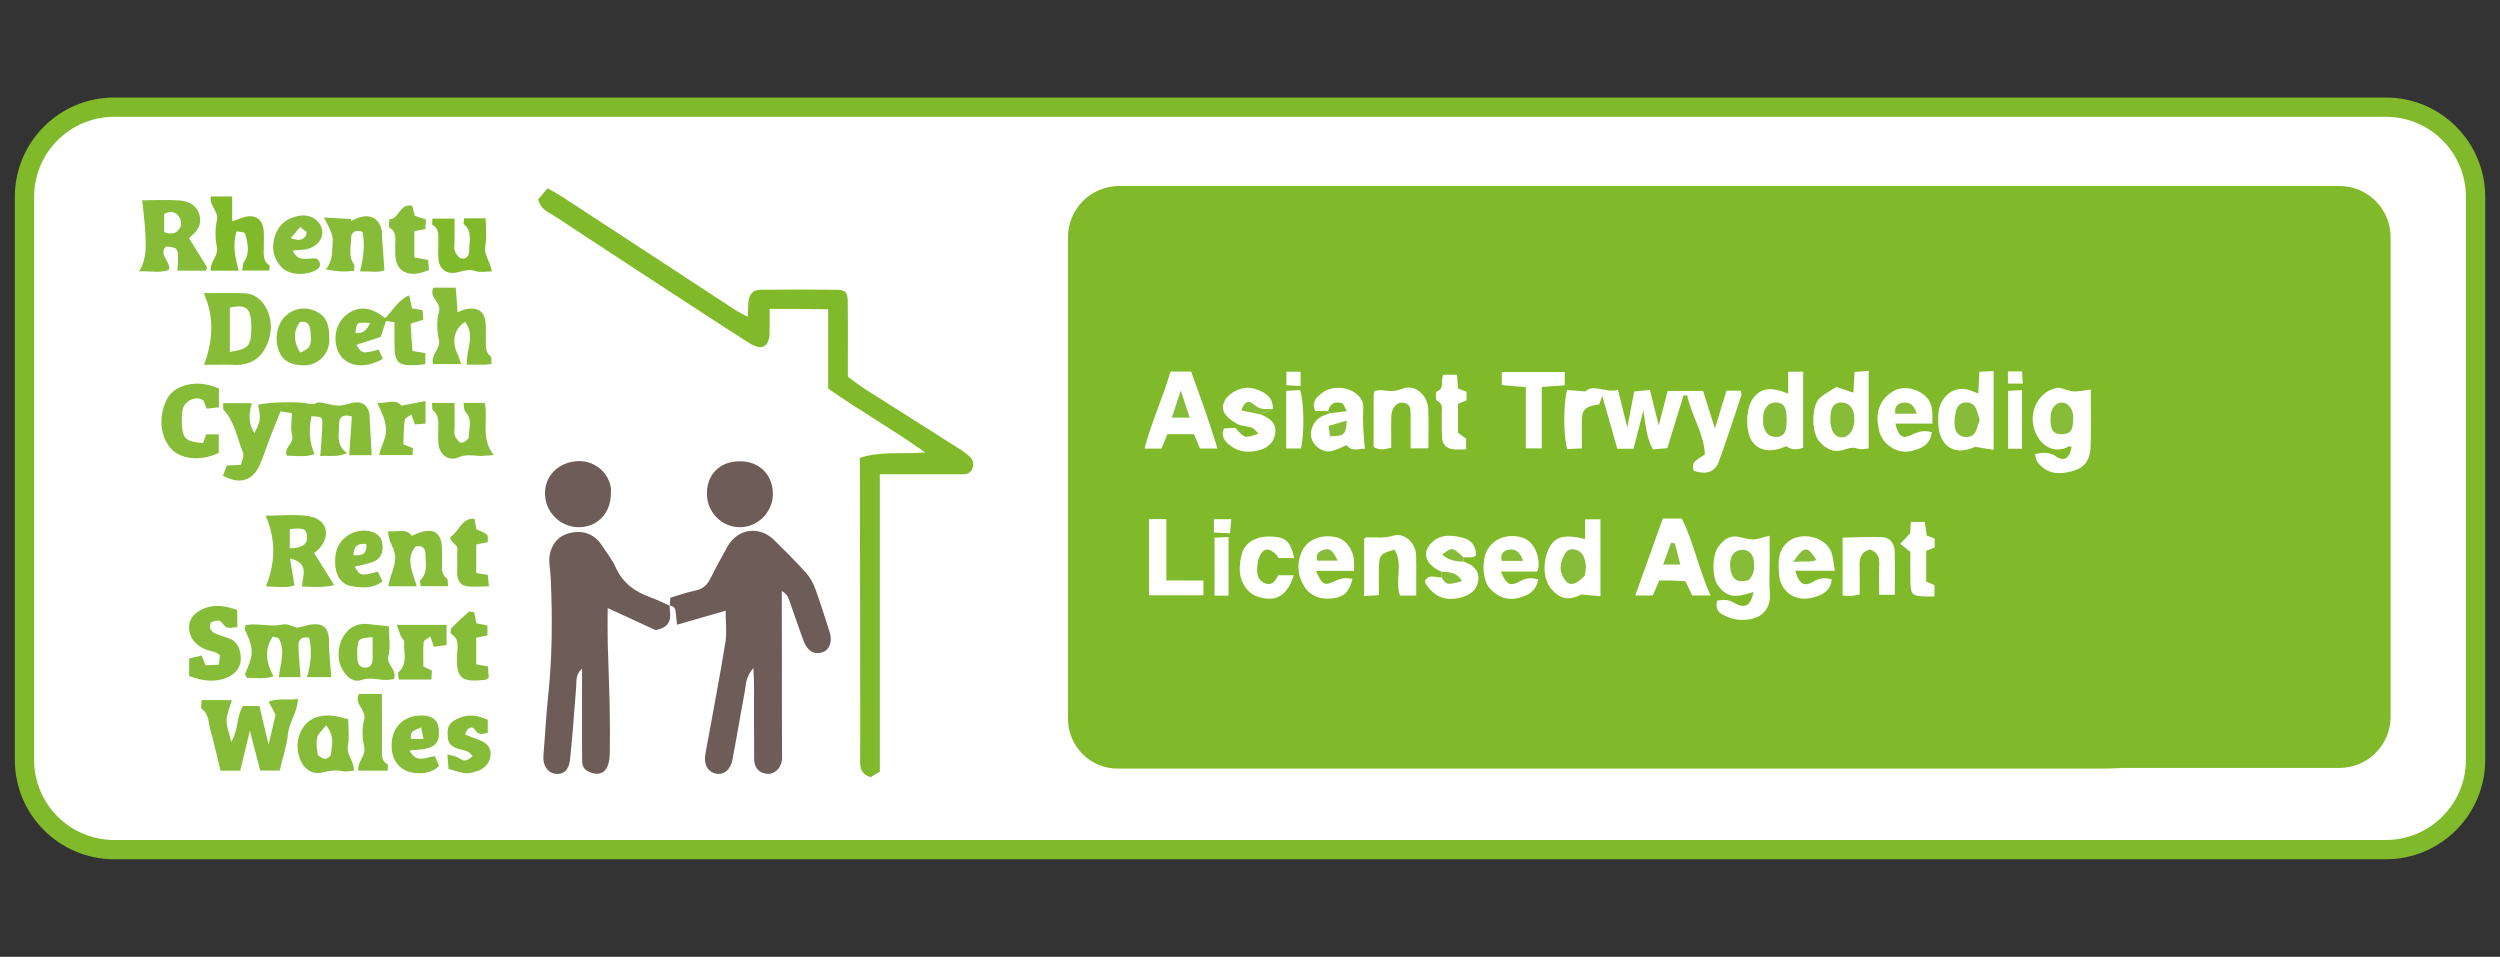 <?xml version="1.0" encoding="iso-8859-1"?>
<!-- Generator: Adobe Illustrator 27.0.0, SVG Export Plug-In . SVG Version: 6.00 Build 0)  -->
<svg version="1.1" id="Layer_1" xmlns="http://www.w3.org/2000/svg" xmlns:xlink="http://www.w3.org/1999/xlink" x="0px" y="0px"
	 viewBox="0 0 162 62" style="enable-background:new 0 0 162 62;" xml:space="preserve">
<rect x="0" y="0" width="162" height="62" fill="#333333" stroke="none"/>
<g id="rsw">
	<path style="fill:#FFFFFF;stroke:#80BA2A;stroke-width:1.25;stroke-miterlimit:10;" d="M154.599,55.056H7.403
		c-3.212,0-5.817-2.604-5.817-5.817V12.76c0-3.212,2.604-5.817,5.817-5.817h147.196c3.212,0,5.817,2.604,5.817,5.817v36.48
		C160.414,52.452,157.811,55.056,154.599,55.056z"/>
	<g>
		<path style="fill:#80BA2A;" d="M72.479,49.806c21.288,0,42.576,0,63.864-0.001c0.336,0,0.673-0.021,1.009-0.033
			c0.038,0,0.074-0.007,0.111-0.01h14.132c1.831,0,3.316-1.485,3.316-3.316V15.369c0-1.832-1.485-3.316-3.316-3.316H72.521
			c-1.831,0-3.316,1.485-3.316,3.316v31.078l0.001,0.158C69.218,48.396,70.688,49.833,72.479,49.806L72.479,49.806z M134.069,28.927
			c-1.031,0.57-2.03-0.13-2.3-1.316c-0.244-1.071,0.408-2.22,1.383-2.437c0.097-0.022,0.202-0.068,0.291-0.047
			c0.309,0.069,0.609,0.213,0.918,0.234c0.323,0.022,0.653-0.065,1.119-0.121c0,1.351,0.042,2.561-0.014,3.766
			c-0.041,0.892-0.46,1.332-1.193,1.528c-0.873,0.234-1.666,0.189-2.25-0.605c-0.089-0.121-0.097-0.303-0.158-0.507
			c0.511-0.108,0.909-0.15,1.364,0.156c0.533,0.359,0.891,0.099,1.015-0.625C134.186,28.943,134.109,28.905,134.069,28.927z
			 M130.113,24.859c0-0.254,0-0.474,0-0.791c0.327,0,0.586,0,0.916,0c0.014,0.254,0.028,0.498,0.044,0.791
			C130.725,24.859,130.443,24.859,130.113,24.859z M131.03,25.278c0,1.271,0,2.49,0,3.799c-0.328,0-0.587,0-0.905,0
			c0-1.245,0-2.464,0-3.752C130.401,25.309,130.684,25.295,131.03,25.278z M129.189,24.043c0,1.688,0,3.32,0,5.104
			c-0.435-0.069-0.781-0.125-1.204-0.192c-1.322,0.618-2.357-0.025-2.387-1.571c-0.01-0.507-0.001-1.008,0.291-1.454
			c0.445-0.681,1.131-0.897,1.897-0.596c0.119,0.047,0.237,0.097,0.406,0.166c0.025-0.483,0.047-0.912,0.072-1.409
			C128.564,24.076,128.848,24.061,129.189,24.043z M125.353,37.919c0,0.213,0,0.433,0,0.73c-0.269,0-0.497,0.01-0.724-0.002
			c-0.692-0.037-0.815-0.151-0.833-0.842c-0.017-0.672-0.004-1.345-0.004-2.044c-0.188-0.15-0.384-0.307-0.655-0.523
			c0.201-0.214,0.365-0.389,0.641-0.683c0.011-0.177,0.026-0.437,0.044-0.735c0.31,0,0.57,0,0.904,0
			c0.036,0.255,0.077,0.54,0.125,0.879c0.139,0.054,0.315,0.123,0.516,0.201c0,0.192,0,0.383,0,0.575
			c-0.198,0.079-0.373,0.15-0.549,0.22c0,0.673,0,1.31,0,1.984C124.983,37.754,125.156,37.83,125.353,37.919z M121.174,35.606
			c-0.487,0.125-0.682,0.453-0.671,0.955c0.015,0.636,0.004,1.273,0.004,1.97c-0.209,0.032-0.394,0.075-0.582,0.086
			c-0.16,0.009-0.322-0.018-0.524-0.031c0-1.244,0-2.442,0-3.746c0.83-0.017,1.684-0.069,2.535-0.037
			c0.523,0.02,0.82,0.376,0.838,0.942c0.029,0.905,0.008,1.811,0.008,2.797c-0.321,0-0.626,0-1.012,0
			c0-0.669-0.016-1.334,0.005-1.997C121.79,36.09,121.647,35.764,121.174,35.606z M117.521,37.682
			c0.39-0.232,0.731-0.266,1.174-0.142c-0.061,0.75-0.581,1.001-1.177,1.17c-1.186,0.336-2.183-0.363-2.245-1.587
			c-0.038-0.742-0.074-1.475,0.608-2.027c0.847-0.685,2.449-0.308,2.801,0.715c0.117,0.339,0.134,0.711,0.215,1.172
			c-0.884,0-1.711,0-2.564,0C116.584,37.852,116.9,38.05,117.521,37.682z M112.558,38.611c-0.549,0.037-0.951-0.264-1.257-0.704
			c-0.368-0.53-0.37-1.949,0.064-2.5c0.306-0.388,0.645-0.701,1.178-0.635c0.353,0.043,0.7,0.181,1.05,0.181
			c0.311,0,0.623-0.131,1.075-0.238c0.004,0.573,0.009,1.03,0.01,1.488c0.001,0.74-0.048,1.484,0.008,2.22
			c0.097,1.268-0.835,1.901-2.202,1.714c-0.29-0.04-0.574-0.173-0.842-0.302c-0.34-0.163-0.486-0.447-0.374-0.913
			c0.407-0.069,0.724-0.086,1.087,0.13c0.72,0.428,1.082,0.205,1.274-0.684C113.271,38.455,112.919,38.588,112.558,38.611z
			 M109.758,30.51c-0.246-0.628,0.331-0.75,0.719-1.068c-0.064-1.366-0.87-2.508-1.144-3.816c-0.08,0.001-0.161,0.002-0.241,0.003
			c-0.346,1.122-0.692,2.244-1.051,3.412c-0.315,0.028-0.606,0.053-0.932,0.082c-0.413-0.733-0.461-1.537-0.62-2.524
			c-0.24,0.934-0.43,1.676-0.636,2.479c-0.371,0-0.67,0-1.051,0c-0.317-1.117-0.635-2.232-0.973-3.422
			c-0.073,0.205-0.126,0.353-0.196,0.549c-0.102,0.016-0.232,0.026-0.356,0.058c-0.578,0.149-0.744,0.319-0.764,0.879
			c-0.022,0.605-0.005,1.211-0.005,1.913c-0.342,0.016-0.656,0.031-0.95,0.045c-0.253-0.811-0.259-2.957-0.009-3.829
			c0.332,0.027,0.681,0.055,1.181,0.096c0.541-0.525,1.316,0.125,2.114-0.106c0.198,0.801,0.388,1.566,0.605,2.441
			c0.159-0.833,0.298-1.559,0.447-2.335c0.329-0.032,0.619-0.06,1.021-0.1c0.184,0.749,0.364,1.479,0.569,2.312
			c0.205-0.798,0.385-1.499,0.578-2.246c0.741,0,1.472,0,2.294,0c0.234,0.742,0.482,1.529,0.769,2.437
			c0.269-0.883,0.505-1.657,0.747-2.453c0.331,0,0.621,0,0.931,0c0.016,0.129,0.061,0.233,0.034,0.313
			c-0.476,1.424-0.939,2.853-1.453,4.263C111.129,30.597,110.564,30.776,109.758,30.51z M110.84,38.588c-0.462,0-0.79,0-1.19,0
			c-0.124-0.267-0.26-0.559-0.429-0.922c-0.26-0.015-0.553-0.037-0.846-0.046c-0.269-0.008-0.538-0.002-0.855-0.002
			c-0.139,0.326-0.279,0.652-0.414,0.968c-0.381,0-0.708,0-1.142,0c0.613-1.71,1.202-3.352,1.788-4.987c0.436,0,0.768,0,1.223,0
			C109.748,35.116,110.073,36.864,110.84,38.588z M98.514,37.653c0.394-0.227,0.735-0.211,1.17-0.11
			c-0.164,0.845-0.782,1.107-1.441,1.235c-0.673,0.131-1.272-0.162-1.711-0.656c-0.502-0.565-0.521-1.922-0.108-2.564
			c0.437-0.68,1.242-0.965,2.13-0.754c0.622,0.148,1.089,0.802,1.144,1.607c0.007,0.101,0.008,0.202,0,0.303
			c-0.005,0.063-0.032,0.125-0.086,0.323c-0.804,0-1.567,0-2.355,0C97.614,37.896,97.854,38.033,98.514,37.653z M98.874,29.054
			c0-1.315,0-2.613,0-3.968c-0.565-0.048-1.046-0.089-1.556-0.132c0-0.328,0-0.556,0-0.848c1.333,0,2.666,0,4.076,0
			c0,0.242,0,0.512,0,0.862c-0.5,0.035-0.953,0.067-1.487,0.105c0,1.333,0,2.634,0,3.981C99.536,29.054,99.251,29.054,98.874,29.054
			z M100.397,35.488c0.376-0.741,1.053-0.881,2.316-0.556c0-0.408,0-0.805,0-1.281c0.344,0,0.649,0,0.995,0c0,1.637,0,3.264,0,4.984
			c-0.395-0.036-0.74-0.068-1.222-0.112c-0.817,0.399-1.323,0.33-1.911-0.298C99.978,37.583,99.934,36.401,100.397,35.488z
			 M113.588,28.67c-0.498-0.603-0.492-2.181,0.012-2.859c0.492-0.661,1.131-0.773,2.274-0.306c0-0.523,0-0.949,0-1.418
			c0.357,0,0.642,0,0.97,0c0,1.65,0,3.259,0,4.924c-0.36,0.139-0.728,0.172-1.085-0.098C114.797,29.33,114.066,29.249,113.588,28.67
			z M117.863,28.569c-0.476-0.561-0.519-2.315,0.106-2.827c0.326-0.267,0.71-0.462,1.031-0.666c0.472,0.159,0.757,0.254,1.103,0.371
			c0.022-0.432,0.044-0.85,0.069-1.341c0.286-0.024,0.569-0.048,0.918-0.078c0,1.692,0,3.326,0,5.031
			c-0.214,0.013-0.46,0.093-0.656,0.025c-0.293-0.101-0.526-0.086-0.818,0.02C118.88,29.372,118.362,29.156,117.863,28.569z
			 M121.767,27.899c-0.184-0.777-0.17-1.517,0.411-2.144c0.552-0.597,1.228-0.758,1.994-0.459c0.696,0.272,1.048,0.794,1.046,1.547
			c0,0.167,0,0.334,0,0.608c-0.804,0-1.591,0-2.405,0c0.244,0.875,0.455,1.017,1.088,0.712c0.41-0.197,0.798-0.302,1.275-0.157
			c-0.082,0.807-0.66,1.052-1.281,1.212C122.966,29.458,121.988,28.833,121.767,27.899z M90.358,35.616
			c-0.886,0.256-0.976,0.343-1,1.073c-0.02,0.603-0.004,1.207-0.004,1.879c-0.328,0.02-0.612,0.037-0.96,0.057
			c0-1.258,0-2.459,0-3.71c0.032-0.017,0.115-0.1,0.197-0.1c0.569,0.002,1.112,0.078,1.704-0.106
			c0.714-0.222,1.445,0.481,1.469,1.269c0.025,0.839,0.006,1.679,0.006,2.618c-0.417,0-0.715,0-1.047,0
			C90.361,37.643,90.955,36.536,90.358,35.616z M86.486,37.659c0.384-0.184,0.748-0.253,1.155-0.142
			c-0.223,0.862-0.557,1.198-1.398,1.269c-0.704,0.06-1.347-0.169-1.73-0.79c-0.424-0.687-0.498-1.447-0.177-2.21
			c0.332-0.789,1.202-1.176,2.195-0.989c0.637,0.119,1.146,0.762,1.21,1.541c0.016,0.194,0.002,0.389,0.002,0.654
			c-0.827,0-1.589,0-2.473,0C85.683,37.905,85.81,37.982,86.486,37.659z M82.003,37.806c0.455,0.161,0.654-0.197,0.818-0.527
			c0.349,0,0.674,0,1.014,0c-0.423,1.361-1.211,1.794-2.404,1.361c-0.651-0.236-1.133-1.02-1.098-1.851
			c0.014-0.331,0.068-0.67,0.169-0.985c0.23-0.717,0.996-1.099,1.978-1.031c0.868,0.061,1.142,0.32,1.382,1.388
			c-0.388,0-0.685,0-1.006,0c-0.047-0.065-0.094-0.153-0.161-0.221c-0.482-0.495-0.868-0.432-1.115,0.205
			c-0.082,0.211-0.094,0.453-0.115,0.683C81.423,37.271,81.566,37.651,82.003,37.806z M78.66,34.506c0-0.329,0-0.561,0-0.863
			c0.353,0,0.697,0,1.13,0c-0.029,0.297-0.055,0.57-0.088,0.913C79.294,34.535,78.982,34.521,78.66,34.506z M79.61,34.798
			c0,1.271,0,2.489,0,3.8c-0.328,0-0.588,0-0.907,0c0-1.243,0-2.462,0-3.752C78.978,34.83,79.261,34.815,79.61,34.798z
			 M77.982,37.617c0,0.358,0,0.638,0,0.962c-1.158,0-2.291,0-3.528,0c0-1.666,0-3.268,0-4.939c0.354,0,0.7,0,1.125,0
			c0,1.307,0,2.603,0,3.976C76.41,37.617,77.168,37.617,77.982,37.617z M77.757,29.065c-0.123-0.295-0.249-0.596-0.389-0.93
			c-0.532,0-1.064,0-1.718,0c-0.127,0.304-0.252,0.605-0.39,0.935c-0.323,0-0.648,0-1.097,0c0.461-1.738,1.197-3.319,1.686-4.992
			c0.468,0,0.862,0,1.337,0c0.588,1.625,1.184,3.253,1.709,4.988C78.438,29.065,78.111,29.065,77.757,29.065z M79.543,28.724
			c-0.257-0.242-0.406-0.532-0.231-0.959c0.235-0.014,0.496-0.03,0.738-0.045c0.597,0.693,0.597,0.693,1.501,0.378
			c-0.164-0.152-0.275-0.325-0.428-0.381c-0.311-0.113-0.682-0.098-0.961-0.255c-0.331-0.187-0.709-0.446-0.853-0.769
			c-0.186-0.419,0.057-0.876,0.421-1.153c0.529-0.402,1.115-0.541,1.784-0.278c0.588,0.231,0.984,0.556,0.967,1.235
			c-0.13,0.065-0.259,0.134-0.391,0.194c-0.134,0.06-0.273,0.111-0.41,0.165c0.576,0.211,1.056,0.547,0.956,1.23
			c-0.097,0.671-0.586,1.008-1.243,1.136C80.687,29.359,80.067,29.218,79.543,28.724z M83.346,29.061c0-1.238,0-2.435,0-3.731
			c0.288-0.018,0.601-0.036,0.894-0.054c0.262,0.731,0.294,2.783,0.061,3.785C83.964,29.061,83.675,29.061,83.346,29.061z
			 M83.357,24.961c0-0.331,0-0.577,0-0.871c0.303,0,0.584,0,0.92,0c0,0.295,0,0.571,0,0.926
			C83.956,24.997,83.68,24.979,83.357,24.961z M87.272,28.842c-0.382,0.146-0.743,0.374-1.12,0.406
			c-0.552,0.046-1.066-0.41-1.186-0.904c-0.105-0.433,0.149-1.036,0.583-1.306c0.193-0.12,0.423-0.18,0.636-0.267
			c-0.033-0.05-0.073-0.095-0.119-0.133c-0.268,0-0.536,0-0.833,0c-0.283-0.581,0.088-0.909,0.455-1.191
			c0.58-0.446,1.583-0.409,2.164,0.043c0.305,0.237,0.51,0.522,0.488,0.942c-0.023,0.438-0.019,0.878-0.001,1.316
			c0.017,0.424,0.067,0.847,0.107,1.329C88.03,29.071,87.563,29.285,87.272,28.842z M91.407,29.052c0-0.701,0.001-1.398,0-2.095
			c-0.001-0.372,0.044-0.78-0.468-0.863c-0.402-0.065-0.758,0.304-0.779,0.847c-0.026,0.671-0.006,1.345-0.006,2.055
			c-0.407,0.143-0.773,0.191-1.143-0.031c0-1.147-0.001-2.259,0.002-3.371c0-0.063,0.03-0.126,0.065-0.263
			c0.164-0.016,0.364-0.081,0.542-0.044c0.453,0.095,0.849,0.06,1.305-0.112c0.756-0.285,1.577,0.406,1.623,1.32
			c0.042,0.834,0.009,1.672,0.009,2.557C92.164,29.052,91.843,29.052,91.407,29.052z M93.41,37.05
			c-1.112-0.487-1.334-1.351-0.491-2.015c0.582-0.459,1.296-0.333,1.923-0.175c0.487,0.122,0.831,0.551,0.798,1.142
			c-0.061,0.036-0.122,0.072-0.183,0.108c-0.207,0.003-0.414,0.005-0.621,0.008c-0.001,0.091-0.003,0.181-0.004,0.272
			c0.58,0.199,1.049,0.534,0.961,1.21c-0.087,0.669-0.573,0.998-1.219,1.142c-0.931,0.208-1.614-0.063-2.195-0.918
			c-0.013-0.065-0.026-0.13-0.039-0.196c0.281-0.468,0.706-0.188,1.073-0.206C93.411,37.299,93.41,37.174,93.41,37.05z
			 M95.005,28.43c0,0.175,0,0.395,0,0.687c-0.303,0-0.567,0.023-0.825-0.005c-0.462-0.049-0.712-0.303-0.74-0.784
			c-0.029-0.501,0-1.005-0.013-1.508c-0.008-0.311,0.113-0.66-0.316-0.855c-0.086-0.039-0.082-0.57-0.022-0.59
			c0.56-0.192,0.214-0.71,0.45-1.093c0.285,0,0.545,0,0.873,0c0.024,0.313,0.045,0.6,0.067,0.892c0.2,0.075,0.377,0.142,0.551,0.208
			c0,0.196,0,0.361,0,0.557c-0.178,0.075-0.352,0.148-0.551,0.232c0,0.597,0,1.195,0,1.869
			C94.615,28.139,94.793,28.271,95.005,28.43z"/>
		<path style="fill:#80BA2A;" d="M48.456,20.528c0.021-0.433,0.016-0.732,0.053-1.026c0.062-0.484,0.295-0.721,0.797-0.726
			c1.62-0.017,3.24-0.018,4.859-0.001c0.627,0.006,0.759,0.149,0.77,0.792c0.018,1.113,0.006,2.227,0.007,3.341
			c0,0.472,0,0.943,0,1.503c0.345,0.25,0.707,0.541,1.097,0.79c2.094,1.335,4.194,2.66,6.292,3.989
			c0.057,0.036,0.11,0.078,0.164,0.119c0.325,0.248,0.683,0.489,0.535,0.984c-0.157,0.529-0.609,0.438-1.005,0.439
			c-1.648,0.003-3.296,0.001-5.012,0.001c0,6.466,0,12.864,0,19.272c-0.243,0.142-0.44,0.256-0.605,0.353
			c-0.567-0.169-0.679-0.538-0.673-1.029c0.018-1.485,0.007-2.97,0.005-4.454c-0.005-4.691-0.012-9.381-0.018-14.072
			c0-0.369,0-0.738,0-1.137c1.351-0.434,2.703-0.234,4.234-0.343c-2.123-1.52-4.248-2.704-6.291-4.142c0-1.679,0-3.353,0-5.14
			c-0.686-0.008-1.28-0.019-1.875-0.022c-0.602-0.004-1.204-0.001-1.917-0.001c0,0.555,0.009,1.05-0.002,1.545
			c-0.021,0.924-0.505,1.18-1.308,0.674c-1.107-0.698-2.203-1.413-3.299-2.128c-3.121-2.036-6.243-4.069-9.353-6.122
			c-0.376-0.248-0.879-0.398-1.034-1.071c0.149-0.177,0.349-0.415,0.604-0.717c0.383,0.222,0.703,0.39,1.004,0.586
			c3.737,2.442,7.47,4.889,11.206,7.331C47.885,20.242,48.099,20.336,48.456,20.528z"/>
		<path style="fill:#6D5C58;" d="M43.409,39.25c0.008-0.163,0.016-0.325,0.025-0.517c0.542-0.159,1.077-0.357,1.629-0.467
			c0.48-0.096,0.759-0.352,0.968-0.773c0.343-0.69,0.717-1.365,1.089-2.041c0.66-1.198,2.059-1.417,3.037-0.462
			c0.699,0.682,1.391,1.375,2.046,2.099c0.263,0.29,0.476,0.656,0.612,1.024c0.347,0.94,0.644,1.898,0.948,2.854
			c0.187,0.588,0.006,1.112-0.416,1.28c-0.524,0.208-1.003-0.019-1.255-0.671c-0.349-0.904-0.641-1.829-0.97-2.741
			c-0.073-0.203-0.197-0.388-0.462-0.542c0,0.327,0,0.654,0,0.981c0.004,3.134,0.008,6.268,0.012,9.402
			c0,0.202,0.022,0.407-0.006,0.606c-0.074,0.524-0.49,0.893-0.945,0.862c-0.502-0.034-0.845-0.374-0.851-0.935
			c-0.017-1.584-0.004-3.168-0.007-4.751c-0.001-0.319-0.023-0.639-0.044-1.172c-0.497,0.562-0.473,1.064-0.558,1.517
			c-0.275,1.479-0.52,2.963-0.8,4.441c-0.124,0.654-0.592,1.005-1.091,0.881c-0.533-0.132-0.781-0.613-0.661-1.275
			c0.437-2.399,0.898-4.794,1.295-7.2c0.106-0.646,0.016-1.324,0.016-2.077c-1.091,0.314-2.081,0.599-3.153,0.908
			c-0.024-0.248-0.043-0.461-0.066-0.673c-0.029-0.268-0.048-0.543-0.41-0.573L43.409,39.25z"/>
		<path style="fill:#6D5C58;" d="M43.391,39.234c0.007,0.134,0.004,0.269,0.022,0.401c0.088,0.636-0.149,1.047-0.925,1.198
			c-0.935-0.429-1.965-0.902-3.111-1.429c0,0.79-0.015,1.511,0.003,2.23c0.032,1.309,0.096,2.618,0.124,3.927
			c0.023,1.078,0.024,2.157,0.011,3.236c-0.004,0.293-0.043,0.606-0.154,0.873c-0.158,0.381-0.515,0.541-0.907,0.442
			c-0.358-0.091-0.713-0.26-0.727-0.724c-0.01-0.337-0.01-0.674-0.01-1.011c-0.001-1.65,0-3.3,0-5.053
			c-0.431,0.38-0.349,0.8-0.38,1.19c-0.126,1.57-0.233,3.143-0.399,4.709c-0.073,0.69-0.441,0.986-0.938,0.922
			c-0.527-0.068-0.84-0.565-0.787-1.189c0.109-1.27,0.167-2.545,0.303-3.812c0.27-2.518,0.285-5.038,0.176-7.563
			c-0.014-0.334-0.049-0.668-0.089-1.001c-0.085-0.706,0.201-1.688,1.157-1.992c0.92-0.292,1.744-0.03,2.257,0.776
			c0.288,0.453,0.644,0.876,0.858,1.361c0.453,1.028,1.244,1.616,2.263,1.979c0.434,0.155,0.848,0.363,1.272,0.547L43.391,39.234z"
			/>
		<path style="fill:#86BC37;" d="M24.089,29.495c-0.454,0-0.973,0-1.462,0c0.06-0.859,0.117-1.671,0.175-2.507
			c-0.589-0.175-0.83,0.036-0.828,0.486c0.004,0.649-0.232,1.351,0.516,1.893c-0.693,0.286-1.211,0.131-1.738,0.186
			c0.053-0.768,0.13-1.448,0.137-2.129c0.004-0.415-0.05-0.42-0.704-0.454c-0.176,0.82-0.163,1.629,0.194,2.457
			c-0.638,0.221-1.219,0.099-1.802,0.099c-0.195-0.567,0.502-0.773,0.357-1.304c-0.119-0.435-0.024-0.929-0.024-1.452
			c-0.241-0.038-0.429-0.068-0.731-0.115c-0.233,0.582-0.471,1.158-0.695,1.739c-0.216,0.561-0.394,1.138-0.632,1.69
			c-0.463,1.075-1.308,1.338-2.405,0.741c0.078-0.203,0.158-0.413,0.253-0.66c0.263-0.012,0.526-0.023,0.909-0.04
			c0.052-0.245,0.23-0.563,0.144-0.774c-0.382-0.942-0.532-1.993-1.253-2.787c-0.067-0.074-0.025-0.248-0.038-0.435
			c0.624,0,1.209,0,1.856,0c-0.205,0.701-0.227,1.332,0.172,1.943c0.416-0.884,0.416-0.884,0.237-1.838
			c0.58-0.175,2.54-0.226,3.159-0.092c0.141,0.031,0.292,0.045,0.435,0.032c0.129-0.012,0.261-0.12,0.38-0.103
			c0.42,0.058,0.835,0.211,1.252,0.212c0.384,0.001,0.768-0.2,1.155-0.213c0.449-0.015,0.741,0.283,0.828,0.723
			c0.026,0.131,0.013,0.269,0.021,0.403C24.001,27.943,24.044,28.691,24.089,29.495z"/>
		<path style="fill:#86BC37;" d="M13.062,45.367c0.678,0,1.273,0,1.96,0c-0.132,0.472-0.331,0.883-0.339,1.299
			c-0.009,0.419,0.171,0.841,0.302,1.412c0.473-0.779,0.329-1.634,0.76-2.331c0.307,0,0.638,0,1.062,0
			c0.18,0.755,0.369,1.546,0.598,2.507c0.18-0.773,0.323-1.384,0.453-1.943c-0.156-0.293-0.289-0.541-0.45-0.843
			c0.659-0.255,1.224-0.063,1.901-0.181c-0.037,0.871-0.57,1.505-0.647,2.268c-0.079,0.787-0.344,1.555-0.539,2.377
			c-0.416,0-0.804,0-1.262,0c-0.203-0.785-0.408-1.577-0.669-2.585c-0.243,1.009-0.429,1.779-0.625,2.592c-0.399,0-0.792,0-1.277,0
			c-0.213-0.866-0.411-1.772-0.665-2.662c-0.131-0.459-0.072-1.003-0.552-1.34C12.994,45.882,13.062,45.618,13.062,45.367z"/>
		<path style="fill:#6D5C58;" d="M39.582,31.993c0.003,1.272-0.894,2.192-2.114,2.17c-1.189-0.021-2.158-1.009-2.153-2.196
			c0.005-1.181,0.904-2.02,2.115-2.086C38.717,29.811,39.712,30.941,39.582,31.993z"/>
		<path style="fill:#6D5C58;" d="M47.95,29.891c1.272,0.004,2.143,0.882,2.132,2.148c-0.01,1.142-0.965,2.105-2.106,2.124
			c-1.183,0.019-2.16-0.951-2.167-2.153C45.802,30.728,46.652,29.885,47.95,29.891z"/>
		<path style="fill:#86BC37;" d="M24.953,20.617c0.496-0.47,0.804-1.151,1.56-1.48c0.078,0.348,0.133,0.597,0.189,0.845
			c0.223,0.038,0.418,0.071,0.678,0.116c0.015,0.188,0.031,0.378,0.051,0.618c-0.246,0.078-0.485,0.154-0.826,0.262
			c0.041,0.602,0.08,1.183,0.119,1.767c0.347,0.055,0.571,0.09,0.838,0.132c0,0.239,0,0.455,0,0.717
			c-0.209,0.025-0.371,0.054-0.534,0.062c-1.258,0.062-1.463-0.137-1.467-1.419c-0.001-0.434,0-0.867,0-1.356
			c-0.203-0.031-0.354-0.054-0.547-0.083c-0.109,0.325-0.203,0.606-0.347,1.035c-0.471,0.153-1.031,0.334-1.572,0.509
			c0.371,0.59,0.371,0.59,1.446,0.315c0.088,0.191,0.18,0.392,0.27,0.587c-1.062,0.645-2.214,0.55-2.749-0.203
			c-0.461-0.651-0.487-1.87,0.308-2.576C23.125,19.796,24.033,19.84,24.953,20.617z M23.978,20.93
			c-0.874-0.056-0.874-0.056-0.947,0.652C23.487,21.624,23.761,21.434,23.978,20.93z"/>
		<path style="fill:#86BC37;" d="M20.032,41.327c-0.483-0.098-0.704,0.121-0.694,0.524c0.016,0.656,0.087,1.31,0.139,2.026
			c-0.419,0-0.871,0-1.409,0c0.085-0.843,0.451-1.687,0.002-2.496c-0.044-0.08-0.235-0.079-0.395-0.126
			c-0.587,0.872-0.416,1.701,0.047,2.57c-0.591,0.213-1.154,0.076-1.718,0.104c-0.045-0.104-0.139-0.215-0.113-0.276
			c0.488-1.187,0.634-1.486-0.015-2.825c-0.034-0.071,0.024-0.187,0.046-0.32c0.135-0.016,0.263-0.04,0.392-0.044
			c0.673-0.02,1.337,0.151,2.024,0c0.287-0.063,0.632,0.138,0.939,0.216c0.356-0.08,0.707-0.211,1.064-0.228
			c0.618-0.029,0.917,0.271,0.972,0.896c0.021,0.234-0.006,0.473,0.01,0.708c0.04,0.588,0.092,1.175,0.144,1.821
			c-0.453,0-0.969,0-1.573,0C20.149,43.005,20.238,42.167,20.032,41.327z"/>
		<path style="fill:#86BC37;" d="M9.018,17.581c0.512-0.867,0.428-1.636,0.402-2.387c-0.025-0.713-0.127-1.423-0.203-2.215
			c0.812,0,1.644-0.052,2.466,0.018c0.578,0.049,1.097,0.32,1.254,0.98c0.134,0.564-0.123,0.965-0.534,1.305
			c-0.051,0.042-0.092,0.097-0.149,0.159c0.389,0.625,0.781,1.252,1.164,1.885c0.02,0.033-0.04,0.115-0.078,0.214
			c-0.604,0-1.223,0-1.845,0c0.104-1.478,0.088-1.511-0.746-1.564c-0.496,0.566,0.338,0.944,0.196,1.516
			C10.392,17.701,9.81,17.56,9.018,17.581z M10.64,15.043c0.53,0.2,0.888,0.056,1.063-0.368c0.071-0.172,0.012-0.469-0.1-0.631
			c-0.238-0.342-0.584-0.393-0.963-0.177C10.64,14.26,10.64,14.625,10.64,15.043z"/>
		<path style="fill:#86BC37;" d="M18.792,36.183c0.115,0.693,0.2,1.204,0.292,1.755c-0.585,0.178-1.169,0.078-1.849,0.058
			c0.616-1.548,0.654-3.035-0.021-4.579c0.983,0,1.898-0.111,2.774,0.027c1.202,0.189,1.492,1.255,0.666,2.138
			c-0.091,0.097-0.206,0.172-0.301,0.249c0.438,0.701,0.847,1.356,1.3,2.082c-0.759,0.189-1.382,0.104-2.086,0.095
			C19.598,37.333,20.083,36.493,18.792,36.183z M18.778,35.53c0.837-0.014,1.177-0.283,1.112-0.821
			c-0.053-0.448-0.258-0.528-1.112-0.414C18.778,34.674,18.778,35.062,18.778,35.53z"/>
		<path style="fill:#86BC37;" d="M13.224,23.639c0.577-1.573,0.679-3.071-0.02-4.643c0.958,0,1.793-0.02,2.627,0.007
			c0.577,0.019,1.04,0.334,1.331,0.807c0.513,0.834,0.497,1.753,0.101,2.607c-0.38,0.819-1.072,1.262-2.026,1.226
			C14.604,23.62,13.969,23.639,13.224,23.639z M14.893,22.808c1.171-0.192,1.351-0.374,1.389-1.324
			c0.008-0.202,0.008-0.405-0.006-0.607c-0.061-0.946-0.364-1.153-1.383-0.95C14.893,20.86,14.893,21.795,14.893,22.808z"/>
		<path style="fill:#86BC37;" d="M12.257,43.81c0-0.378,0-0.708,0-1.138c0.268-0.064,0.539-0.128,0.809-0.192
			c0.102,0.254,0.173,0.431,0.255,0.637c0.284-0.015,0.544-0.03,0.864-0.047c0.026-0.221,0.047-0.409,0.07-0.605
			c-0.099-0.07-0.17-0.144-0.257-0.175c-0.282-0.102-0.59-0.152-0.852-0.29c-0.537-0.281-0.893-0.72-0.893-1.357
			c0-0.606,0.402-1.016,1.101-1.262c0.681-0.239,1.319-0.087,2.021,0.144c0,0.332,0,0.685,0,1.117
			c-0.334-0.014-0.661,0.214-0.942-0.237c-0.194-0.312-0.518-0.167-0.769-0.071c-0.135,0.36-0.007,0.579,0.271,0.704
			c0.274,0.123,0.561,0.215,0.847,0.309c0.61,0.201,0.788,0.71,0.823,1.257c0.039,0.601-0.34,1.076-0.91,1.309
			C13.899,44.24,13.121,44.12,12.257,43.81z"/>
		<path style="fill:#86BC37;" d="M28.066,23.594c-0.188-0.62,0.516-0.966,0.374-1.588c-0.131-0.575-0.152-1.238,0.005-1.8
			c0.179-0.639-0.692-0.922-0.357-1.566c0.452,0,0.913,0,1.446,0c0.036,0.506,0.073,1.023,0.115,1.601
			c0.218-0.087,0.361-0.17,0.516-0.203c0.838-0.177,1.28,0.17,1.314,1.028c0.013,0.336,0.003,0.672,0.003,1.008
			c0,0.365-0.046,0.73,0.301,1.01c0.087,0.07,0.047,0.298,0.071,0.493c-0.176,0.022-0.304,0.05-0.432,0.052
			c-0.365,0.006-0.731,0.002-1.169,0.002c-0.06-0.951,0.565-1.907-0.115-2.774c-0.711,0.451-0.886,1.264-0.492,2.077
			c0.09,0.186,0.141,0.39,0.236,0.658C29.2,23.594,28.643,23.594,28.066,23.594z"/>
		<path style="fill:#80BA2A;" d="M13.67,12.729c0.458,0,0.879,0,1.376,0c0,0.522,0,1.016,0,1.613
			c0.297-0.105,0.495-0.175,0.694-0.245c0.733-0.255,1.272,0.069,1.345,0.833c0.032,0.334,0.001,0.674,0.009,1.011
			c0.011,0.447-0.117,0.935,0.365,1.254c0.041,0.027-0.005,0.186-0.013,0.338c-0.564,0-1.118,0-1.759,0
			c0.047-0.217,0.039-0.421,0.13-0.562c0.368-0.567,0.25-1.149,0.097-1.734c-0.048-0.182-0.07-0.177-0.579-0.247
			c-0.281,0.839-0.099,1.672,0.123,2.551c-0.638,0-1.194,0-1.803,0c-0.063-0.583,0.523-0.95,0.399-1.548
			c-0.114-0.549-0.127-1.166,0.003-1.708C14.202,13.677,13.52,13.338,13.67,12.729z"/>
		<path style="fill:#86BC37;" d="M13.168,28.703c0.072-0.209,0.124-0.361,0.192-0.559c0.249,0,0.503,0,0.817,0c0,0.4,0,0.791,0,1.2
			c-1.157,0.567-2.539,0.441-3.18-0.366c-0.653-0.823-0.731-2.141-0.126-3.209c0.425-0.75,1.82-1.272,3.313-0.591
			c0,0.369,0,0.761,0,1.216c-0.251,0.028-0.506,0.056-0.791,0.087c-0.08-0.204-0.149-0.38-0.213-0.541
			c-0.466-0.318-1.249,0.024-1.35,0.623c-0.071,0.425-0.072,0.879-0.008,1.306C11.915,28.484,12.222,28.652,13.168,28.703z"/>
		<path style="fill:#86BC37;" d="M21.109,17.451c0.485-0.568,0.392-1.159,0.45-1.736c0.057-0.569-0.267-1.002-0.565-1.621
			c0.733,0.04,1.246,0.068,1.758,0.096c-0.001,0.043-0.002,0.086-0.003,0.129c0.15-0.068,0.297-0.146,0.451-0.202
			c0.804-0.291,1.408,0.051,1.545,0.874c0.016,0.099-0.001,0.202,0.006,0.303c0.05,0.719,0.102,1.437,0.159,2.228
			c-0.433,0.162-0.955,0.047-1.579,0.064c0.224-0.893,0.327-1.729,0.158-2.565c-0.463-0.151-0.743,0.014-0.738,0.429
			c0.007,0.554-0.204,1.142,0.185,1.665c0.062,0.083,0.009,0.251,0.009,0.428C22.328,17.635,21.745,17.59,21.109,17.451z"/>
		<path style="fill:#86BC37;" d="M27.005,37.991c-0.647,0-1.204,0-1.837,0c0.081-0.634,0.403-1.154,0.442-1.774
			c0.042-0.651-0.489-1.103-0.453-1.797c0.59,0.085,1.132-0.233,1.543,0.306c0.12-0.056,0.239-0.119,0.364-0.167
			c1.026-0.396,1.554-0.059,1.578,1.011c0.007,0.302,0.001,0.605,0.002,0.907c0.001,0.364-0.05,0.73,0.309,1.002
			c0.088,0.066,0.051,0.297,0.078,0.506c-0.609,0-1.164,0-1.766,0c-0.013-0.152-0.082-0.338-0.025-0.393
			c0.514-0.499,0.329-1.128,0.331-1.713c0.001-0.354-0.205-0.558-0.639-0.468C26.242,36.236,26.762,37.099,27.005,37.991z"/>
		<path style="fill:#86BC37;" d="M22.934,49.941c-0.256,0.017-0.495,0.083-0.709,0.036c-0.457-0.1-0.879-0.04-1.325,0.079
			c-0.571,0.152-1.136-0.149-1.391-0.713c-0.321-0.711-0.323-1.445,0.083-2.122c0.428-0.713,1.136-0.905,1.913-0.85
			c0.325,0.023,0.644,0.141,1.062,0.238c0,0.574,0.078,1.152-0.021,1.697C22.437,48.914,22.958,49.325,22.934,49.941z
			 M21.132,47.002c-0.259,0.338-0.521,0.539-0.576,0.786c-0.076,0.342-0.037,0.727,0.035,1.076c0.027,0.132,0.277,0.273,0.443,0.302
			c0.12,0.02,0.376-0.125,0.39-0.222C21.51,48.349,21.716,47.727,21.132,47.002z"/>
		<path style="fill:#86BC37;" d="M25.202,40.581c0,0.776,0.116,1.378-0.03,1.907c-0.17,0.616,0.609,0.897,0.346,1.522
			c-0.2,0.017-0.427,0.065-0.649,0.049c-0.479-0.035-0.923-0.173-1.44,0.004c-0.548,0.187-1.025-0.213-1.319-0.828
			c-0.504-1.051,0.101-2.998,1.776-2.794C24.302,40.493,24.72,40.531,25.202,40.581z M24.145,41.292
			c-0.853,0.052-0.935,0.105-0.984,0.655c-0.024,0.264-0.015,0.532,0.004,0.797c0.022,0.296,0.177,0.519,0.491,0.522
			c0.315,0.003,0.478-0.209,0.486-0.514C24.153,42.29,24.145,41.83,24.145,41.292z"/>
		<path style="fill:#86BC37;" d="M27.992,26.114c0.533,0,0.956,0,1.467,0c0,0.537,0,1.033,0,1.53c0,0.202-0.053,0.428,0.019,0.6
			c0.078,0.186,0.271,0.443,0.419,0.447c0.167,0.004,0.484-0.24,0.484-0.377c0.003-0.544,0.247-1.133-0.224-1.63
			c-0.105-0.11-0.077-0.345-0.12-0.572c0.504,0,0.926,0,1.377,0c0.233,1.108-0.289,2.283,0.579,3.376
			c-0.44,0.026-0.73,0.077-1.013,0.052c-0.442-0.039-0.836-0.095-1.299,0.105c-0.644,0.278-1.245-0.232-1.278-0.955
			c-0.015-0.336-0.014-0.674-0.001-1.011c0.016-0.409,0.014-0.797-0.347-1.096C27.984,26.523,28.018,26.333,27.992,26.114z"/>
		<path style="fill:#80BA2A;" d="M30.074,14.148c0.48,0,0.876,0,1.398,0c0,0.608,0.085,1.217-0.023,1.789
			c-0.114,0.603,0.34,1.012,0.417,1.652c-0.391,0-0.747,0.084-1.036-0.02c-0.407-0.147-0.743-0.035-1.112,0.062
			c-0.75,0.198-1.254-0.147-1.309-0.899c-0.025-0.335-0.001-0.673-0.006-1.01c-0.006-0.419,0.092-0.868-0.373-1.152
			c-0.056-0.034-0.008-0.239-0.008-0.406c0.481,0,0.904,0,1.434,0c0,0.517,0,1.01,0,1.504c0,0.202-0.051,0.425,0.018,0.6
			c0.074,0.189,0.234,0.431,0.403,0.475c0.306,0.08,0.532-0.16,0.527-0.457c-0.011-0.601,0.246-1.266-0.347-1.763
			C30.013,14.487,30.063,14.336,30.074,14.148z"/>
		<path style="fill:#86BC37;" d="M21.333,21.846c0.101,1.045-0.719,1.864-1.681,1.829c-0.655-0.024-1.216-0.179-1.515-0.792
			c-0.383-0.786-0.226-1.8,0.308-2.35c0.515-0.53,1.266-0.685,1.939-0.399C21.071,20.426,21.341,20.913,21.333,21.846z
			 M19.451,22.847c0.678-0.285,0.75-0.465,0.67-1.358c-0.038-0.422-0.163-0.716-0.69-0.623
			C18.988,21.504,19.014,22.142,19.451,22.847z"/>
		<path style="fill:#86BC37;" d="M18.957,16.239c0.426,0.865,1.066,0.393,1.604,0.531c0.239,0.269,0.284,0.543-0.131,0.756
			c-0.694,0.355-1.696,0.298-2.176-0.201c-0.516-0.536-0.681-1.207-0.463-1.949c0.245-0.835,0.827-1.279,1.653-1.401
			c0.711-0.104,1.347,0.348,1.434,0.96c0.085,0.601-0.43,1.149-1.169,1.237C19.515,16.194,19.318,16.207,18.957,16.239z
			 M18.838,15.43c0.451,0.167,0.763,0.176,0.99-0.169c0.032-0.049,0.021-0.126,0.035-0.232c-0.109-0.082-0.235-0.176-0.418-0.315
			C19.229,14.968,19.05,15.179,18.838,15.43z"/>
		<path style="fill:#86BC37;" d="M26.536,48.631c0.457,0.872,1.075,0.431,1.645,0.365c0.092,0.22,0.179,0.426,0.267,0.637
			c-0.446,0.459-1.017,0.496-1.519,0.459c-1.1-0.081-1.706-0.991-1.525-2.167c0.143-0.93,0.888-1.653,2.122-1.552
			c0.575,0.047,0.867,0.376,0.908,0.892c0.058,0.717-0.133,1.062-0.754,1.231C27.363,48.583,27.021,48.577,26.536,48.631z
			 M27.44,47.882c-0.059-0.305-0.098-0.504-0.146-0.747c-0.378,0.176-0.759,0.215-0.662,0.747
			C26.842,47.882,27.062,47.882,27.44,47.882z"/>
		<path style="fill:#86BC37;" d="M22.987,36.716c0.346,0.607,0.398,0.619,1.501,0.327c0.094,0.2,0.191,0.407,0.296,0.631
			c-0.686,0.517-1.418,0.417-2.137,0.283c-0.212-0.039-0.428-0.21-0.582-0.376c-0.432-0.47-0.465-1.672-0.095-2.292
			c0.383-0.642,1.164-1.005,1.896-0.884c0.533,0.089,0.838,0.357,0.906,0.798c0.086,0.554-0.067,0.974-0.544,1.182
			C23.841,36.557,23.402,36.611,22.987,36.716z M23.739,35.252c-0.629-0.075-0.818,0.209-0.835,0.733
			C23.373,35.991,23.795,35.992,23.739,35.252z"/>
		<path style="fill:#86BC37;" d="M25.707,40.49c1.197,0,2.187,0,3.231,0c0,0.435,0,0.826,0,1.309
			c-0.244,0.033-0.522,0.07-0.821,0.111c-0.082-0.232-0.145-0.412-0.236-0.671c-0.169,0.139-0.415,0.242-0.427,0.368
			c-0.046,0.496-0.019,1-0.019,1.584c0.134,0.064,0.328,0.156,0.551,0.262c-0.009,0.178-0.018,0.366-0.029,0.582
			c-0.723,0-1.382,0-2.112,0c-0.011-0.176-0.091-0.41-0.018-0.475c0.623-0.562,0.314-1.289,0.366-1.946
			c0.01-0.124-0.155-0.254-0.216-0.392C25.891,41.027,25.827,40.82,25.707,40.49z"/>
		<path style="fill:#86BC37;" d="M31.607,46.637c0,0.314,0,0.573,0,0.847c-0.315,0.059-0.555,0.207-0.804-0.165
			c-0.199-0.297-0.498-0.239-0.661,0.281c0.316,0.123,0.609,0.241,0.906,0.351c0.401,0.148,0.717,0.391,0.745,0.84
			c0.033,0.55-0.354,1.029-0.896,1.185c-0.689,0.199-0.689,0.199-1.827-0.152c-0.021-0.24-0.046-0.517-0.084-0.937
			c0.313,0.09,0.53,0.11,0.701,0.209c0.442,0.255,0.434,0.268,0.937-0.073c-0.169-0.337-0.485-0.383-0.808-0.468
			c-0.634-0.166-0.804-0.394-0.814-0.96c-0.011-0.62,0.185-0.841,0.811-1.094C30.423,46.256,30.983,46.376,31.607,46.637z"/>
		<path style="fill:#86BC37;" d="M23.256,44.967c0.5,0,0.932,0,1.488,0c0.002,0.506,0.006,0.997,0.006,1.488
			c0.001,0.672-0.002,1.344,0.001,2.016c0.002,0.388-0.095,0.808,0.363,1.054c0.052,0.028,0.007,0.238,0.007,0.413
			c-0.644,0-1.236,0-1.904,0c-0.081-0.571,0.531-0.971,0.378-1.592c-0.133-0.538-0.141-1.166,0.001-1.699
			C23.772,45.997,22.925,45.653,23.256,44.967z"/>
		<path style="fill:#86BC37;" d="M26.848,16.68c0.348,0.064,0.599,0.111,0.896,0.166c0.016,0.204,0.032,0.396,0.053,0.663
			c-0.29,0.081-0.566,0.206-0.849,0.227c-0.8,0.061-1.261-0.35-1.328-1.146c-0.02-0.233,0-0.469-0.004-0.703
			c-0.007-0.414,0.11-0.86-0.38-1.132c-0.069-0.038-0.01-0.31-0.01-0.55c0.657,0.008,0.626-1.025,1.476-0.879
			c0.052,0.187,0.11,0.397,0.183,0.662c0.21,0.07,0.45,0.149,0.721,0.238c-0.013,0.208-0.025,0.4-0.038,0.618
			c-0.25,0.046-0.469,0.087-0.72,0.134C26.848,15.527,26.848,16.051,26.848,16.68z"/>
		<path style="fill:#86BC37;" d="M31.672,43.923c-0.158,0.095-0.185,0.124-0.215,0.127c-1.441,0.156-1.936,0.019-1.842-1.633
			c0.027-0.465,0.173-0.998-0.371-1.336c-0.059-0.037-0.062-0.308,0.005-0.378c0.356-0.37,0.737-0.717,1.124-1.053
			c0.053-0.046,0.193,0.01,0.357,0.024c0.039,0.208,0.081,0.425,0.134,0.707c0.214,0.047,0.462,0.102,0.723,0.16
			c0,0.219,0,0.411,0,0.637c-0.244,0.049-0.464,0.094-0.728,0.147c0,0.568,0,1.124,0,1.725c0.253,0.045,0.474,0.085,0.764,0.136
			C31.641,43.427,31.657,43.681,31.672,43.923z"/>
		<path style="fill:#86BC37;" d="M26.135,28.791c0.247,0.098,0.425,0.168,0.62,0.245c-0.006,0.145-0.012,0.272-0.02,0.454
			c-0.713,0-1.397,0-2.161,0c0.105-0.591,0.455-1.048,0.444-1.654c-0.011-0.613-0.298-1.1-0.566-1.732
			c0.658,0.043,1.186-0.284,1.562,0.183c0.503-0.097,0.992-0.191,1.56-0.3c0,0.555,0,0.974,0,1.462
			c-0.225,0.017-0.444,0.034-0.691,0.052c-0.071-0.208-0.133-0.388-0.223-0.65c-0.172,0.136-0.416,0.232-0.434,0.359
			C26.158,27.707,26.162,28.212,26.135,28.791z"/>
		<path style="fill:#86BC37;" d="M30.744,33.609c0.044,0.248,0.084,0.471,0.123,0.688c0.235,0.112,0.492,0.19,0.684,0.346
			c0.086,0.07,0.043,0.298,0.062,0.489c-0.271,0.054-0.491,0.098-0.752,0.15c0,0.612,0,1.203,0,1.851
			c0.242,0.038,0.464,0.074,0.747,0.119c0.021,0.205,0.044,0.424,0.076,0.74c-0.541,0-1.046,0.073-1.516-0.023
			c-0.379-0.077-0.558-0.445-0.544-0.867c0.014-0.403,0.004-0.808,0.001-1.211c-0.001-0.168,0.051-0.384-0.033-0.494
			c-0.168-0.22-0.604-0.472-0.309-0.679C29.772,34.375,29.918,33.563,30.744,33.609z"/>
		<path style="fill:#86BC37;" d="M81.679,26.856c-0.412-0.087-0.824-0.173-1.241-0.261c0.19-0.557,0.456-0.708,0.829-0.371
			c0.394,0.356,0.79,0.282,1.214,0.274c-0.13,0.065-0.259,0.134-0.391,0.194C81.955,26.75,81.816,26.801,81.679,26.856z"/>
		<path style="fill:#86BC37;" d="M93.41,37.05c0.505,0.021,1.018,0.027,1.325,0.611c-0.99,0.257-0.99,0.257-1.323-0.239
			C93.411,37.299,93.41,37.174,93.41,37.05z"/>
		<path style="fill:#86BC37;" d="M94.832,36.391c-0.503-0.004-0.977-0.093-1.377-0.449c0.649-0.503,0.649-0.503,1.381,0.177
			C94.835,36.208,94.833,36.299,94.832,36.391z"/>
		<path style="fill:#86BC37;" d="M92.339,37.629c0.013,0.065,0.026,0.13,0.039,0.196C92.366,37.759,92.352,37.694,92.339,37.629z"/>
		<path style="fill:#86BC37;" d="M95.457,36.111c0.061-0.036,0.122-0.072,0.183-0.108C95.578,36.037,95.518,36.075,95.457,36.111z"
			/>
		<path style="fill:#86BC37;" d="M134.337,27.175c0.003,0.709-0.179,0.951-0.713,0.961c-0.46,0.008-0.673-0.165-0.733-0.628
			c-0.026-0.197-0.023-0.401-0.007-0.6c0.039-0.473,0.34-0.816,0.706-0.826c0.361-0.01,0.689,0.336,0.745,0.793
			C134.349,26.974,134.337,27.075,134.337,27.175z"/>
		<path style="fill:#86BC37;" d="M113.29,37.605c-0.423,0.077-0.842,0.159-1.07-0.392c-0.176-0.426-0.152-1.121,0.159-1.392
			c0.153-0.134,0.425-0.218,0.625-0.192c0.355,0.046,0.586,0.313,0.638,0.673C113.71,36.772,113.698,37.236,113.29,37.605z"/>
		<path style="fill:#86BC37;" d="M76.512,25.306c0.236,0.712,0.396,1.196,0.582,1.757c-0.424,0-0.734,0-1.157,0
			C76.118,26.505,76.278,26.021,76.512,25.306z"/>
		<path style="fill:#86BC37;" d="M108.533,35.21c0.111,0.434,0.223,0.869,0.352,1.374c-0.415,0-0.727,0-1.115,0
			c0.189-0.521,0.351-0.966,0.512-1.41C108.366,35.187,108.45,35.198,108.533,35.21z"/>
		<path style="fill:#86BC37;" d="M114.25,27.201c0.011-0.155-0.01-0.333,0.042-0.486c0.112-0.33,0.309-0.598,0.697-0.631
			c0.393-0.033,0.675,0.161,0.736,0.53c0.062,0.375,0.067,0.775,0.01,1.15c-0.055,0.362-0.316,0.584-0.719,0.551
			c-0.431-0.035-0.643-0.315-0.739-0.701C114.246,27.486,114.257,27.347,114.25,27.201z"/>
		<path style="fill:#86BC37;" d="M128.284,27.198c-0.066,0.206-0.134,0.424-0.205,0.641c-0.107,0.326-0.326,0.481-0.675,0.478
			c-0.404-0.004-0.654-0.265-0.721-0.585c-0.071-0.341-0.018-0.725,0.058-1.073c0.074-0.339,0.287-0.597,0.703-0.579
			c0.353,0.015,0.547,0.208,0.652,0.52C128.158,26.785,128.212,26.974,128.284,27.198z"/>
		<path style="fill:#86BC37;" d="M120.168,27.354c-0.037,0.119-0.067,0.398-0.203,0.609c-0.349,0.541-1.019,0.499-1.245-0.103
			c-0.13-0.347-0.134-0.774-0.08-1.149c0.055-0.38,0.305-0.684,0.766-0.626c0.417,0.052,0.641,0.327,0.725,0.721
			C120.159,26.934,120.151,27.073,120.168,27.354z"/>
		<path style="fill:#86BC37;" d="M102.775,36.701c-0.045,0.266-0.014,0.518-0.125,0.645c-0.182,0.207-0.437,0.402-0.697,0.474
			c-0.33,0.091-0.518-0.154-0.676-0.455c-0.293-0.555-0.108-1.054,0.151-1.514c0.232-0.412,0.899-0.32,1.162,0.151
			C102.712,36.222,102.726,36.503,102.775,36.701z"/>
		<path style="fill:#86BC37;" d="M87.272,27.253c-0.07,0.934-0.147,1.001-1.09,1.016c-0.025-0.206-0.052-0.419-0.083-0.672
			C86.489,27.484,86.832,27.382,87.272,27.253z"/>
		<path style="fill:#80BA2A;" d="M86.066,26.638c0.114-0.494,0.453-0.642,0.896-0.515c0.115,0.033,0.169,0.277,0.308,0.525
			c-0.441,0.05-0.763,0.086-1.085,0.123C86.153,26.719,86.113,26.676,86.066,26.638z"/>
		<path style="fill:#86BC37;" d="M122.813,26.808c-0.058-0.466,0.15-0.68,0.535-0.719c0.479-0.049,0.698,0.24,0.855,0.719
			C123.694,26.808,123.256,26.808,122.813,26.808z"/>
		<path style="fill:#86BC37;" d="M116.195,36.426c0.716-1.07,0.926-1.067,1.508-0.136C117.244,36.475,116.799,36.325,116.195,36.426
			z"/>
		<path style="fill:#86BC37;" d="M86.681,36.333c-0.433,0-0.845,0-1.303,0c-0.147-0.403,0.068-0.611,0.41-0.71
			C86.182,35.508,86.369,35.668,86.681,36.333z"/>
		<path style="fill:#86BC37;" d="M98.7,36.346c-0.522,0-0.939,0-1.384,0c-0.105-0.435,0.084-0.664,0.455-0.726
			C98.232,35.542,98.502,35.795,98.7,36.346z"/>
	</g>
</g>
<g id="Layer_1_00000127030824000246607990000000802330468997817780_">
</g>
</svg>

